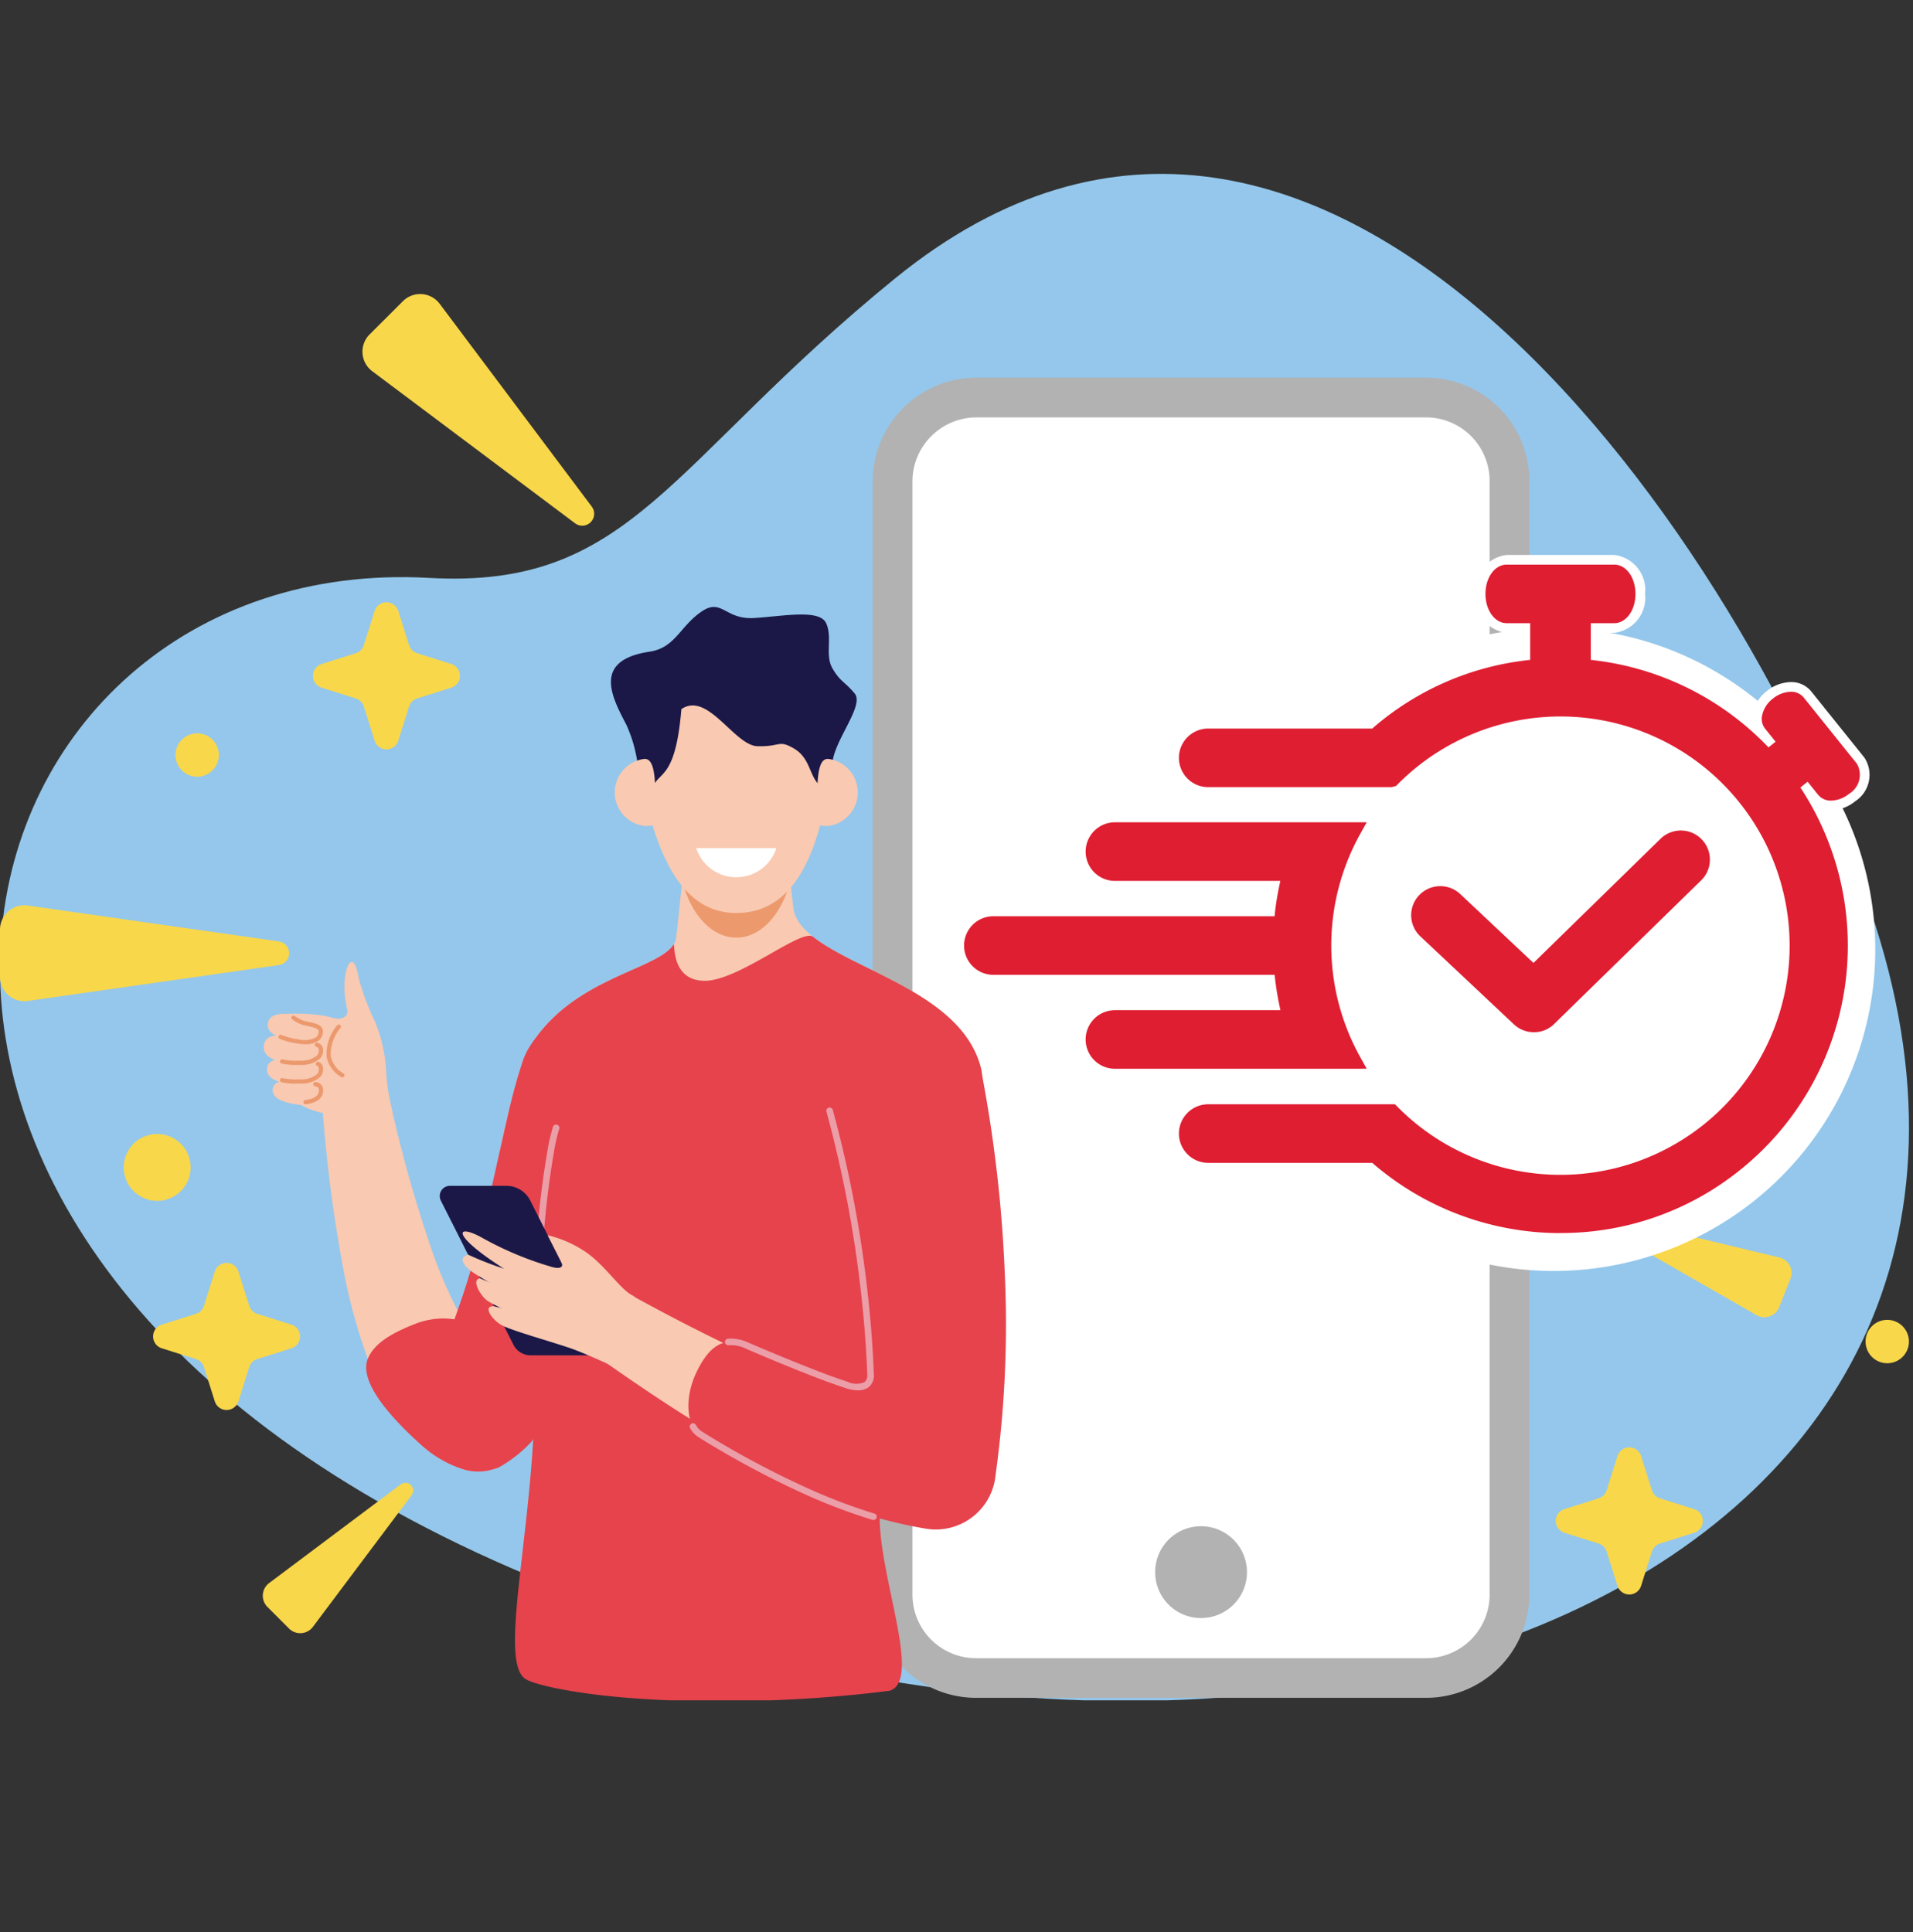 <svg id="Icon" xmlns="http://www.w3.org/2000/svg" xmlns:xlink="http://www.w3.org/1999/xlink" width="99" height="100" viewBox="0 0 99 100">
  <rect x="0" y="0" width="99" height="100" fill="#333333" stroke="none"/>
  <defs>
    <clipPath id="clip-path">
      <rect id="Rectangle_20226" data-name="Rectangle 20226" width="99" height="100" fill="none"/>
    </clipPath>
    <clipPath id="clip-path-2">
      <rect id="Rectangle_20275" data-name="Rectangle 20275" width="99" height="79" fill="none"/>
    </clipPath>
  </defs>
  <g id="Mask_Group_33876" data-name="Mask Group 33876" clip-path="url(#clip-path)">
    <g id="Group_42198" data-name="Group 42198" transform="translate(0 9)">
      <g id="Group_42197" data-name="Group 42197" clip-path="url(#clip-path-2)">
        <path id="Path_50002" data-name="Path 50002" d="M26.517,72.183c39.883,17.279,82.04.4,70.269-34.112C90.433,19.446,68.763-12.838,46.333,5.4,34.554,14.98,32.709,21.5,22.211,20.909c-24.935-1.395-35.578,34,4.306,51.275" transform="translate(0 0)" fill="#94c7eb"/>
        <path id="Path_50003" data-name="Path 50003" d="M63.426,80.916H85.39a4.982,4.982,0,0,0,4.982-4.982V19.625a4.982,4.982,0,0,0-4.982-4.982H63.459a5.015,5.015,0,0,0-5.015,5.015V75.934a4.982,4.982,0,0,0,4.982,4.982" transform="translate(-12.253 -3.07)" fill="#fff"/>
        <path id="Path_50004" data-name="Path 50004" d="M57.143,76.332V18.71a5.378,5.378,0,0,1,5.378-5.366H85.777a5.35,5.35,0,0,1,5.351,5.337v57.65a5.35,5.35,0,0,1-5.351,5.338H62.493a5.35,5.35,0,0,1-5.35-5.338M62.521,15.4A3.321,3.321,0,0,0,59.2,18.71V76.332a3.294,3.294,0,0,0,3.293,3.286H85.777a3.293,3.293,0,0,0,3.293-3.286V18.681A3.293,3.293,0,0,0,85.777,15.4Z" transform="translate(-11.98 -2.798)" fill="#b2b2b2"/>
        <path id="Path_50005" data-name="Path 50005" d="M75.637,90.926a2.376,2.376,0,1,0,2.376-2.37,2.373,2.373,0,0,0-2.376,2.37" transform="translate(-15.857 -18.566)" fill="#b2b2b2"/>
        <path id="Path_50006" data-name="Path 50006" d="M34.845,54.987c2.445-3.706,7.278-3.817,7.453-5.483.1-.949.492-.511.492-.934,0-.44,1.868.666,3.777,1.913.62-1.223,1.7-3.23,1.767-2.547.308,2.939,8.335,3.584,9.68,8.205.424,1.457-.677.184-1.111.441a3.413,3.413,0,0,1-2.223.533l-5.287-3.564c-3.177.8-11.453,2.8-10.719,1.917s-4.488.517-3.829-.481" transform="translate(-7.293 -10.021)" fill="#f9c9b1"/>
        <path id="Path_50007" data-name="Path 50007" d="M44.106,49.545H50.6l-.853-8.168H44.958Z" transform="translate(-9.247 -8.675)" fill="#f9c9b1"/>
        <path id="Path_50008" data-name="Path 50008" d="M44.444,43.111c0,2.49,1.333,4.509,2.978,4.509S50.4,45.6,50.4,43.111,49.067,38.6,47.422,38.6s-2.978,2.018-2.978,4.508" transform="translate(-9.318 -8.093)" fill="#ed996e"/>
        <path id="Path_50009" data-name="Path 50009" d="M41.913,35.45a4.979,4.979,0,0,1,9.958,0v3.963h-.526a3.026,3.026,0,0,1-.089.6c-.71,2.7-1.991,4.63-4.364,4.63s-3.6-2.107-4.364-4.63a2.865,2.865,0,0,1-.108-.6h-.506Z" transform="translate(-8.787 -6.391)" fill="#f9c9b1"/>
        <path id="Path_50010" data-name="Path 50010" d="M45.586,44.15a2.182,2.182,0,0,0,4.151,0Z" transform="translate(-9.557 -9.256)" fill="#fff"/>
        <path id="Path_50011" data-name="Path 50011" d="M43.65,33.649c1.364-.944,2.737,1.883,3.94,1.917s1.074-.353,1.88.116.8,1.306,1.227,1.793.75-.424.764-.955c.033-1.2,1.687-3.049,1.155-3.685s-.742-.6-1.146-1.295.009-1.6-.328-2.339-2.17-.371-3.715-.27-1.678-1.08-2.773-.307S43.322,30.476,42,30.674c-2.942.443-1.974,2.306-1.2,3.775a7.264,7.264,0,0,1,.582,2.006s.556,1.591.9,1.02,1.091-.489,1.368-3.826" transform="translate(-8.388 -5.946)" fill="#1b1848"/>
        <path id="Path_50012" data-name="Path 50012" d="M42.346,40.05c0,1.237-.006,1.37-.136,1.7a2.084,2.084,0,0,1-.417.032,1.749,1.749,0,0,1,0-3.473c.261,0,.553.2.553,1.736" transform="translate(-8.439 -8.033)" fill="#f9c9b1"/>
        <path id="Path_50013" data-name="Path 50013" d="M53.518,40.05c0,1.237.006,1.37.136,1.7a2.084,2.084,0,0,0,.417.032,1.749,1.749,0,0,0,0-3.473c-.261,0-.553.2-.553,1.736" transform="translate(-11.22 -8.033)" fill="#f9c9b1"/>
        <path id="Path_50014" data-name="Path 50014" d="M35.326,72.789c-.349.711-.714,1.419-1.11,2.12l-.624,1.046-.59.926-.111.174-5.9-.688,1-2.2.451-.99.376-.892c.239-.608.46-1.231.669-1.863.411-1.274.761-2.6,1.081-3.952s.609-2.743.91-4.176a46.178,46.178,0,0,1,1.145-4.625l.022-.069a3.96,3.96,0,0,1,.217-.534,4.06,4.06,0,0,1,7.3,3.563,39.193,39.193,0,0,0-1.461,3.7c-.489,1.366-.99,2.779-1.538,4.2s-1.144,2.85-1.83,4.27" transform="translate(-5.658 -11.487)" fill="#f4d3c6"/>
        <path id="Path_50015" data-name="Path 50015" d="M21.015,59.118A73.793,73.793,0,0,0,22.2,68.851a28.549,28.549,0,0,0,1.435,5.012,12.6,12.6,0,0,0,1.421,2.65,8.112,8.112,0,0,0,1.232,1.367,6.282,6.282,0,0,0,2,1.156,2.606,2.606,0,0,0,1.623.032l.271-.082c.227-.069.545-.636.769-.71l-.1-6.387q-.761.462-1.543.864a7.982,7.982,0,0,1-.839-1.2,23.569,23.569,0,0,1-1.755-3.938,69.9,69.9,0,0,1-2.407-8.94l0-.01a1.667,1.667,0,0,0-3.294.45M29.9,73.275l.125,0c.054.038.015.063-.086.027a.443.443,0,0,1-.039-.025" transform="translate(-4.405 -12.023)" fill="#f9c9b1"/>
        <path id="Path_50016" data-name="Path 50016" d="M21.614,55.365c1.691.38,2.3,2.415,1.985,3.7-.224.895-.584,1.6-3.067,1.074-2.24-.477-2.173-1.88-2.163-2.693.027-2.157-.789-2.435.365-2.448a8.782,8.782,0,0,1,1.735.086c.556.095.755.2,1.144.285" transform="translate(-3.798 -11.528)" fill="#f9c9b1"/>
        <path id="Path_50017" data-name="Path 50017" d="M24.89,59.381a10.166,10.166,0,0,1-.341-2.217A7.82,7.82,0,0,0,24,54.745a13.419,13.419,0,0,1-.877-2.342c-.286-1.819-1.039-.2-.584,1.665.1.4-.387.538-.659.45-.364.484.567,2.569.567,2.569Z" transform="translate(-4.57 -10.82)" fill="#f9c9b1"/>
        <path id="Path_50018" data-name="Path 50018" d="M19.893,57.374c-.059.557-.662.6-1.385.48s-1.3-.364-1.236-.917.661-.6,1.385-.48,1.3.36,1.237.917" transform="translate(-3.62 -11.825)" fill="#f9c9b1"/>
        <path id="Path_50019" data-name="Path 50019" d="M19.958,58.863c-.048.492-.614.525-1.3.411s-1.223-.334-1.175-.824.614-.524,1.3-.41,1.224.33,1.176.823" transform="translate(-3.665 -12.157)" fill="#f9c9b1"/>
        <path id="Path_50020" data-name="Path 50020" d="M20.2,60.226c-.041.454-.575.48-1.223.371s-1.161-.315-1.121-.767.576-.48,1.223-.371,1.162.313,1.121.767" transform="translate(-3.742 -12.455)" fill="#f9c9b1"/>
        <path id="Path_50021" data-name="Path 50021" d="M20.211,55.8c-.03.517-.638.588-1.377.515s-1.332-.268-1.3-.782.638-.588,1.378-.515,1.331.264,1.3.782" transform="translate(-3.676 -11.53)" fill="#f9c9b1"/>
        <path id="Path_50022" data-name="Path 50022" d="M19.653,56.6a2.739,2.739,0,0,1-.419-.036,3.561,3.561,0,0,1-.938-.247.109.109,0,0,1-.051-.145.11.11,0,0,1,.146-.051,3.5,3.5,0,0,0,.876.228,1.252,1.252,0,0,0,.9-.1.384.384,0,0,0,.148-.277c.019-.171-.17-.229-.575-.315-.069-.014-.138-.028-.207-.045a1.866,1.866,0,0,1-.581-.292.109.109,0,1,1,.123-.18,1.732,1.732,0,0,0,.508.259c.067.016.135.03.2.044.389.081.79.166.748.552a.6.6,0,0,1-.232.427,1.069,1.069,0,0,1-.654.174" transform="translate(-3.823 -11.557)" fill="#ec996e"/>
        <path id="Path_50023" data-name="Path 50023" d="M19.188,58.042a3.162,3.162,0,0,1-.765-.071.109.109,0,1,1,.057-.21,3.285,3.285,0,0,0,.9.059,1.252,1.252,0,0,0,.871-.265.38.38,0,0,0,.092-.3.157.157,0,0,0-.119-.148.109.109,0,1,1,.079-.2.376.376,0,0,1,.259.334.6.6,0,0,1-.149.463,1.423,1.423,0,0,1-1.025.338c-.072,0-.14,0-.2,0" transform="translate(-3.845 -11.928)" fill="#ec996e"/>
        <path id="Path_50024" data-name="Path 50024" d="M19.184,59.273a3.123,3.123,0,0,1-.761-.071.109.109,0,1,1,.056-.21,3.5,3.5,0,0,0,.9.059,1.252,1.252,0,0,0,.871-.266.377.377,0,0,0,.092-.3.149.149,0,0,0-.092-.137A.109.109,0,0,1,20.2,58.2a.111.111,0,0,1,.146-.05.368.368,0,0,1,.216.315.6.6,0,0,1-.148.463,1.425,1.425,0,0,1-1.026.337c-.074,0-.142,0-.207,0" transform="translate(-3.845 -12.19)" fill="#ec996e"/>
        <path id="Path_50025" data-name="Path 50025" d="M19.973,60.621a.109.109,0,0,1-.013-.217c.492-.063.729-.247.706-.545,0-.064-.025-.135-.2-.171a.109.109,0,0,1-.085-.129.106.106,0,0,1,.13-.085.4.4,0,0,1,.375.368c.02.246-.071.673-.9.778h-.013" transform="translate(-4.164 -12.469)" fill="#ec996e"/>
        <path id="Path_50026" data-name="Path 50026" d="M22.2,58.438a.108.108,0,0,1-.059-.017,1.533,1.533,0,0,1-.76-1.072,2.292,2.292,0,0,1,.549-1.605.108.108,0,0,1,.154-.012.109.109,0,0,1,.012.154,2.116,2.116,0,0,0-.5,1.433,1.326,1.326,0,0,0,.662.918.109.109,0,0,1,.033.151.111.111,0,0,1-.092.05" transform="translate(-4.48 -11.679)" fill="#ec996e"/>
        <path id="Path_50027" data-name="Path 50027" d="M24.064,77.043c.312-.782,1.194-1.319,2.464-1.815a3.968,3.968,0,0,1,3.078.081,1.424,1.424,0,0,0,1.831.3l.04-.024,1.065,5.735a6.92,6.92,0,0,1-1.736,1.362l-.273.082a2.606,2.606,0,0,1-1.621-.032,5.9,5.9,0,0,1-2-1.156c-1.372-1.218-3.361-3.253-2.852-4.531" transform="translate(-5.028 -15.717)" fill="#e6434d"/>
        <path id="Path_50028" data-name="Path 50028" d="M34.474,74.753c-.247.492-.55.989-.822,1.469l-.544.838-6.436-.75c.268-.583.54-1.165.8-1.755l1.154-2.594c.352-.815.654-1.683.949-2.558.582-1.765,1.039-3.618,1.472-5.54l.658-2.956c.232-1.021.466-2.051.854-3.27l.054-.17a3.974,3.974,0,0,1,.265-.628A4.067,4.067,0,0,1,40.088,60.6a21.951,21.951,0,0,0-1.007,2.448c-.337.91-.654,1.858-.988,2.828-.669,1.932-1.384,3.918-2.215,5.906-.432.994-.876,1.988-1.405,2.975" transform="translate(-5.592 -11.459)" fill="#e6434d"/>
        <path id="Path_50029" data-name="Path 50029" d="M34.7,72.216c.051-1.569.124-3.144.236-4.762.123-1.645.239-3.208.578-5.272l.07-.427a9.942,9.942,0,0,1,.268-1.147A9.829,9.829,0,0,1,54.7,66.185a34.936,34.936,0,0,0-.737,3.473c-.228,1.311-.431,2.672-.615,4.043-.305,2.259-.544,4.552-.748,6.846-.116,3.135,2.236,8.669.507,9.193a67.866,67.866,0,0,1-9.356.53c-5.386,0-8.889-.752-9.489-1.14-1.581-1.022.854-9.317.435-16.914" transform="translate(-7.07 -11.235)" fill="#e6434d"/>
        <path id="Path_50030" data-name="Path 50030" d="M35.215,69.424a.153.153,0,0,0,.165-.139c.126-1.672.241-3.217.575-5.257l.07-.428a9.433,9.433,0,0,1,.263-1.125.17.17,0,0,0-.326-.1,9.827,9.827,0,0,0-.273,1.167l-.07.428c-.338,2.056-.454,3.607-.577,5.25a.187.187,0,0,0,.156.2h.017" transform="translate(-7.347 -13.052)" fill="#eb9ea7"/>
        <path id="Path_50031" data-name="Path 50031" d="M52.118,61.042c.858,2.858-.381,4.842.055,7.874a50.188,50.188,0,0,1,.526,9.11l3.138-2.539a18.055,18.055,0,0,1-4.556-.854,41.641,41.641,0,0,1-4.737-1.8c-3.153-1.408-6.241-3.1-9.346-4.857A1.626,1.626,0,0,0,35.437,70.7c2.892,2.109,5.849,4.221,9.031,6.112a46.681,46.681,0,0,0,5.013,2.606,23.509,23.509,0,0,0,5.795,1.775,2.706,2.706,0,0,0,3.087-2.23l.051-.31a56.371,56.371,0,0,0,.662-10.278,69.566,69.566,0,0,0-.965-10.24,4.056,4.056,0,0,0-4.68-3.309c-2.208.375-1.688,2.263-1.312,4.465.027.156-.043,1.6,0,1.75" transform="translate(-7.289 -11.482)" fill="#f9c9b1"/>
        <path id="Path_50032" data-name="Path 50032" d="M37.932,71.979c1.559.536,2.521,1.717,2.094,2.956a1.568,1.568,0,0,1-1.989.973,12.668,12.668,0,0,1-1.269-.534c-1.559-.536-2.905-1.285-2.478-2.524.287-.831,1-.884,2.1-.835.539.025,1.027-.213,1.539-.036" transform="translate(-7.172 -15.077)" fill="#f9c9b1"/>
        <path id="Path_50033" data-name="Path 50033" d="M33.5,75.037h4.014l-4.035-8.01a1.384,1.384,0,0,0-1.238-.761H29.323a.526.526,0,0,0-.472.763l3.758,7.462a.994.994,0,0,0,.888.547" transform="translate(-6.037 -13.893)" fill="#1b1848"/>
        <path id="Path_50034" data-name="Path 50034" d="M36.185,71.171c.4.071.472-.07.4-.236v0a.519.519,0,0,0-.035-.07L35.86,69.5a5.922,5.922,0,0,1,1.811.763c1.1.674,1.883,2,2.619,2.385l-2.167.134s-2.446-1.7-1.938-1.606" transform="translate(-7.518 -14.57)" fill="#f9c9b1"/>
        <path id="Path_50035" data-name="Path 50035" d="M35.017,71.12a17.279,17.279,0,0,1-3.8-1.587c-1.289-.677-1.419-.094.836,1.4.669.443,1.787,1.247,1.787,1.247l3.52,1.43-.921-1.7Z" transform="translate(-6.35 -14.519)" fill="#f9c9b1"/>
        <path id="Path_50036" data-name="Path 50036" d="M30.766,71.647c-.223-.159-.833-.68-.193-.876a17.064,17.064,0,0,0,3.838,1.243l1.237,1.14-2.369-.032s-1.227-.68-1.915-1.093q-.121-.072-.228-.14a4.308,4.308,0,0,1-.37-.241" transform="translate(-6.35 -14.837)" fill="#f9c9b1"/>
        <path id="Path_50037" data-name="Path 50037" d="M32.255,73.915a10.584,10.584,0,0,0,1.73.3c.578.057.174-.645.784-.818,1.428-.4,3.852-.526,4.71-.009.421.254.593.9.776.915l-1.741,2.764s-1.579-.743-2.379-1.008c-1.1-.365-2.888-.869-3.42-1.139s-1.056-1.023-.46-1" transform="translate(-6.707 -15.314)" fill="#f9c9b1"/>
        <path id="Path_50038" data-name="Path 50038" d="M31.379,72.323a12.117,12.117,0,0,0,3.222.922l1.214,1.163-2.369-.077s-1.366-.628-1.692-.853-.855-1.082-.375-1.155" transform="translate(-6.538 -15.163)" fill="#f9c9b1"/>
        <path id="Path_50039" data-name="Path 50039" d="M52.387,60a62.285,62.285,0,0,1,1.742,8.957c.186,1.554.316,3.112.371,4.661.033.777-.676.763-1.279.548a44.866,44.866,0,0,1-5.065-2l-.016-.007c-1.308-.6-2.085.148-2.686,1.453-.559,1.212-.51,2.667.236,3.131a47.21,47.21,0,0,0,5.387,2.9A24.179,24.179,0,0,0,57.4,81.626a3.109,3.109,0,0,0,3.549-2.592l.007-.055.034-.257a56.6,56.6,0,0,0,.458-10.34,69.9,69.9,0,0,0-1.172-10.224,4.052,4.052,0,0,0-7.96,1.517c.021.1.043.2.07.3Z" transform="translate(-9.451 -11.504)" fill="#e6434d"/>
        <path id="Path_50040" data-name="Path 50040" d="M54.671,86.821a.17.17,0,0,0,.049-.333,28.763,28.763,0,0,1-3.553-1.358A46.576,46.576,0,0,1,45.8,82.246a.944.944,0,0,1-.316-.345.171.171,0,0,0-.3.167,1.277,1.277,0,0,0,.434.466,47.017,47.017,0,0,0,5.405,2.907,29.179,29.179,0,0,0,3.6,1.373.179.179,0,0,0,.049.007" transform="translate(-9.469 -17.153)" fill="#eb9ea7"/>
        <path id="Path_50041" data-name="Path 50041" d="M54.362,75.774a.885.885,0,0,0,.53-.151.769.769,0,0,0,.281-.7c-.055-1.481-.18-3.055-.374-4.673a61.952,61.952,0,0,0-1.747-8.982.17.17,0,1,0-.328.089,61.764,61.764,0,0,1,1.737,8.933c.193,1.61.318,3.173.371,4.646a.46.46,0,0,1-.141.414,1.079,1.079,0,0,1-.91-.032c-1.661-.527-5.035-1.987-5.069-2a2.174,2.174,0,0,0-1.089-.216.171.171,0,0,0-.153.187.177.177,0,0,0,.187.152,1.715,1.715,0,0,1,.914.187c.038.017,3.428,1.483,5.1,2.014a2.146,2.146,0,0,0,.692.135" transform="translate(-9.952 -12.818)" fill="#eb9ea7"/>
        <path id="Path_50042" data-name="Path 50042" d="M34.845,55.426c2.236-3.389,6.468-3.772,7.31-5.085.079-.123-.167,1.88,1.608,1.88s5.021-2.74,5.607-2.277c2.278,1.8,7.575,2.961,8.646,6.637.424,1.457-.677.184-1.111.441a3.413,3.413,0,0,1-2.223.533L49.393,53.99c-3.177.8-11.453,2.8-10.719,1.917s-4.488.517-3.829-.481" transform="translate(-7.293 -10.46)" fill="#e6434d"/>
        <path id="Path_50043" data-name="Path 50043" d="M107.263,86.028l1.769.559a.641.641,0,0,1,0,1.223l-1.769.559a.642.642,0,0,0-.419.418l-.558,1.77a.641.641,0,0,1-1.223,0l-.558-1.77a.642.642,0,0,0-.419-.418l-1.769-.559a.641.641,0,0,1,0-1.223l1.769-.559a.642.642,0,0,0,.419-.418l.558-1.77a.641.641,0,0,1,1.223,0l.558,1.77a.642.642,0,0,0,.419.418" transform="translate(-21.357 -17.483)" fill="#f9d74a"/>
        <path id="Path_50044" data-name="Path 50044" d="M105.615,69.175,113,73.409A.819.819,0,0,0,114.173,73l.584-1.471a.819.819,0,0,0-.569-1.1l-8.28-1.993a.4.4,0,0,0-.292.737" transform="translate(-22.1 -14.346)" fill="#f9d74a"/>
        <path id="Path_50045" data-name="Path 50045" d="M14.433,50.987,1.441,52.845A1.262,1.262,0,0,1,0,51.6V49.156a1.262,1.262,0,0,1,1.441-1.25l12.992,1.858a.617.617,0,0,1,0,1.222" transform="translate(0 -10.041)" fill="#f9d74a"/>
        <path id="Path_50046" data-name="Path 50046" d="M35.6,18.87l-7.873-10.5a1.264,1.264,0,0,0-1.9-.135L24.1,9.959a1.262,1.262,0,0,0,.135,1.9l10.5,7.873a.617.617,0,0,0,.864-.864" transform="translate(-4.974 -1.649)" fill="#f9d74a"/>
        <path id="Path_50047" data-name="Path 50047" d="M24.35,85.791,17.536,90.9a.819.819,0,0,0-.088,1.235l1.118,1.119a.819.819,0,0,0,1.235-.088l5.109-6.814a.4.4,0,0,0-.56-.56" transform="translate(-3.608 -17.969)" fill="#f9d74a"/>
        <path id="Path_50048" data-name="Path 50048" d="M124.4,76.134a1.122,1.122,0,1,0-1.091,1.152,1.122,1.122,0,0,0,1.091-1.152" transform="translate(-25.611 -15.733)" fill="#f9d74a"/>
        <path id="Path_50049" data-name="Path 50049" d="M13.735,37.756a1.122,1.122,0,1,0-1.122,1.122,1.123,1.123,0,0,0,1.122-1.122" transform="translate(-2.409 -7.68)" fill="#f9d74a"/>
        <path id="Path_50050" data-name="Path 50050" d="M25.884,30.689l1.769.558a.642.642,0,0,1,0,1.223l-1.769.558a.642.642,0,0,0-.419.418l-.558,1.77a.641.641,0,0,1-1.223,0l-.558-1.77a.642.642,0,0,0-.419-.418l-1.769-.558a.642.642,0,0,1,0-1.223l1.769-.558a.643.643,0,0,0,.419-.419l.558-1.769a.641.641,0,0,1,1.223,0l.558,1.769a.643.643,0,0,0,.419.419" transform="translate(-4.296 -5.881)" fill="#f9d74a"/>
        <path id="Path_50051" data-name="Path 50051" d="M15.417,73.949l1.769.558a.642.642,0,0,1,0,1.223l-1.769.558a.642.642,0,0,0-.419.418l-.558,1.77a.641.641,0,0,1-1.223,0l-.558-1.77a.642.642,0,0,0-.419-.418l-1.769-.558a.642.642,0,0,1,0-1.223l1.769-.558a.643.643,0,0,0,.419-.419l.558-1.769a.641.641,0,0,1,1.223,0L15,73.53a.643.643,0,0,0,.419.419" transform="translate(-2.102 -14.951)" fill="#f9d74a"/>
        <path id="Path_50052" data-name="Path 50052" d="M11.564,64.6a1.73,1.73,0,1,0-1.73,1.73,1.73,1.73,0,0,0,1.73-1.73" transform="translate(-1.699 -13.181)" fill="#f9d74a"/>
        <path id="Path_50053" data-name="Path 50053" d="M113.961,46.37A16.642,16.642,0,1,1,97.32,29.728,16.641,16.641,0,0,1,113.961,46.37" transform="translate(-16.914 -6.233)" fill="#fff"/>
        <path id="Path_50054" data-name="Path 50054" d="M93.858,60.55a15.366,15.366,0,0,1-9.927-3.635h-8.3a2.016,2.016,0,0,1,0-4.032H85.5l.27.273a11.361,11.361,0,1,0,.054-16.012l-.221.219-.424.108H75.629a2.016,2.016,0,0,1,0-4.032h8.3a15.232,15.232,0,0,1,7.857-3.5v-.954h-.711a1.825,1.825,0,0,1-1.6-2.016,1.824,1.824,0,0,1,1.6-2.016h5.562a1.825,1.825,0,0,1,1.6,2.016,1.826,1.826,0,0,1-1.6,2.016h-.712v.954a15.422,15.422,0,0,1,7.846,3.487,1.378,1.378,0,0,1,.009-.15A1.955,1.955,0,0,1,104.535,32a2.035,2.035,0,0,1,1.239-.467,1.332,1.332,0,0,1,1.065.487l2.75,3.426a1.629,1.629,0,0,1-.479,2.255,2.039,2.039,0,0,1-1.241.467,1.533,1.533,0,0,1-.344-.039,15.38,15.38,0,0,1-2.8,17.916,15.8,15.8,0,0,1-1.4,1.241,15.221,15.221,0,0,1-9.47,3.262M70.8,52.055a2.017,2.017,0,0,1,0-4.033h7.948c-.052-.274-.1-.552-.133-.828H64.509a2.016,2.016,0,1,1,0-4.032H78.616q.055-.416.133-.829H70.8a2.016,2.016,0,0,1,0-4.032H84.68l-.757,1.363a11.376,11.376,0,0,0,0,11.029l.757,1.363Zm21.674-1.893a2,2,0,0,1-1.373-.545l-4.839-4.552a2,2,0,0,1,2.746-2.918l3.44,3.236,6.233-6.092a2,2,0,1,1,2.795,2.87l-7.583,7.411a1.967,1.967,0,0,1-1.419.59" transform="translate(-13.102 -5.232)" fill="#fff"/>
        <path id="Path_50055" data-name="Path 50055" d="M93.992,60.183a14.849,14.849,0,0,1-9.742-3.635H75.762a1.516,1.516,0,1,1,0-3.032h9.664l.123.124A11.861,11.861,0,1,0,85.6,36.923l-.122.123-.231.058H75.762a1.516,1.516,0,0,1,0-3.033H84.25a14.717,14.717,0,0,1,8.172-3.553v-1.9H91.21c-.618,0-1.1-.666-1.1-1.516s.484-1.516,1.1-1.516h5.562c.618,0,1.1.665,1.1,1.516s-.484,1.516-1.1,1.516H95.561v1.9a14.867,14.867,0,0,1,8.948,4.274q.126.126.248.254l.366-.294-.544-.677a.821.821,0,0,1-.166-.61,1.477,1.477,0,0,1,.568-.941,1.531,1.531,0,0,1,.927-.357.841.841,0,0,1,.674.3l2.75,3.426a1.147,1.147,0,0,1-.4,1.551A1.531,1.531,0,0,1,108,37.8a.839.839,0,0,1-.674-.3l-.545-.677-.373.3a14.876,14.876,0,0,1-1.9,18.7,14.934,14.934,0,0,1-1.355,1.2,14.725,14.725,0,0,1-9.161,3.156m-23.057-8.5a1.516,1.516,0,1,1,0-3.033H79.5a14.88,14.88,0,0,1-.3-1.829H64.643a1.516,1.516,0,0,1,0-3.032H79.195a14.88,14.88,0,0,1,.3-1.829H70.935a1.516,1.516,0,1,1,0-3.033H83.964l-.345.62a11.873,11.873,0,0,0,0,11.514l.345.62Zm21.674-1.893a1.5,1.5,0,0,1-1.03-.409l-4.84-4.552a1.5,1.5,0,0,1-.065-2.124,1.511,1.511,0,0,1,1.1-.473,1.5,1.5,0,0,1,1.03.409l3.79,3.564,6.576-6.426a1.5,1.5,0,1,1,2.1,2.154l-7.584,7.411a1.481,1.481,0,0,1-1.069.447" transform="translate(-13.235 -5.365)" fill="#df1e32"/>
      </g>
    </g>
  </g>
</svg>
